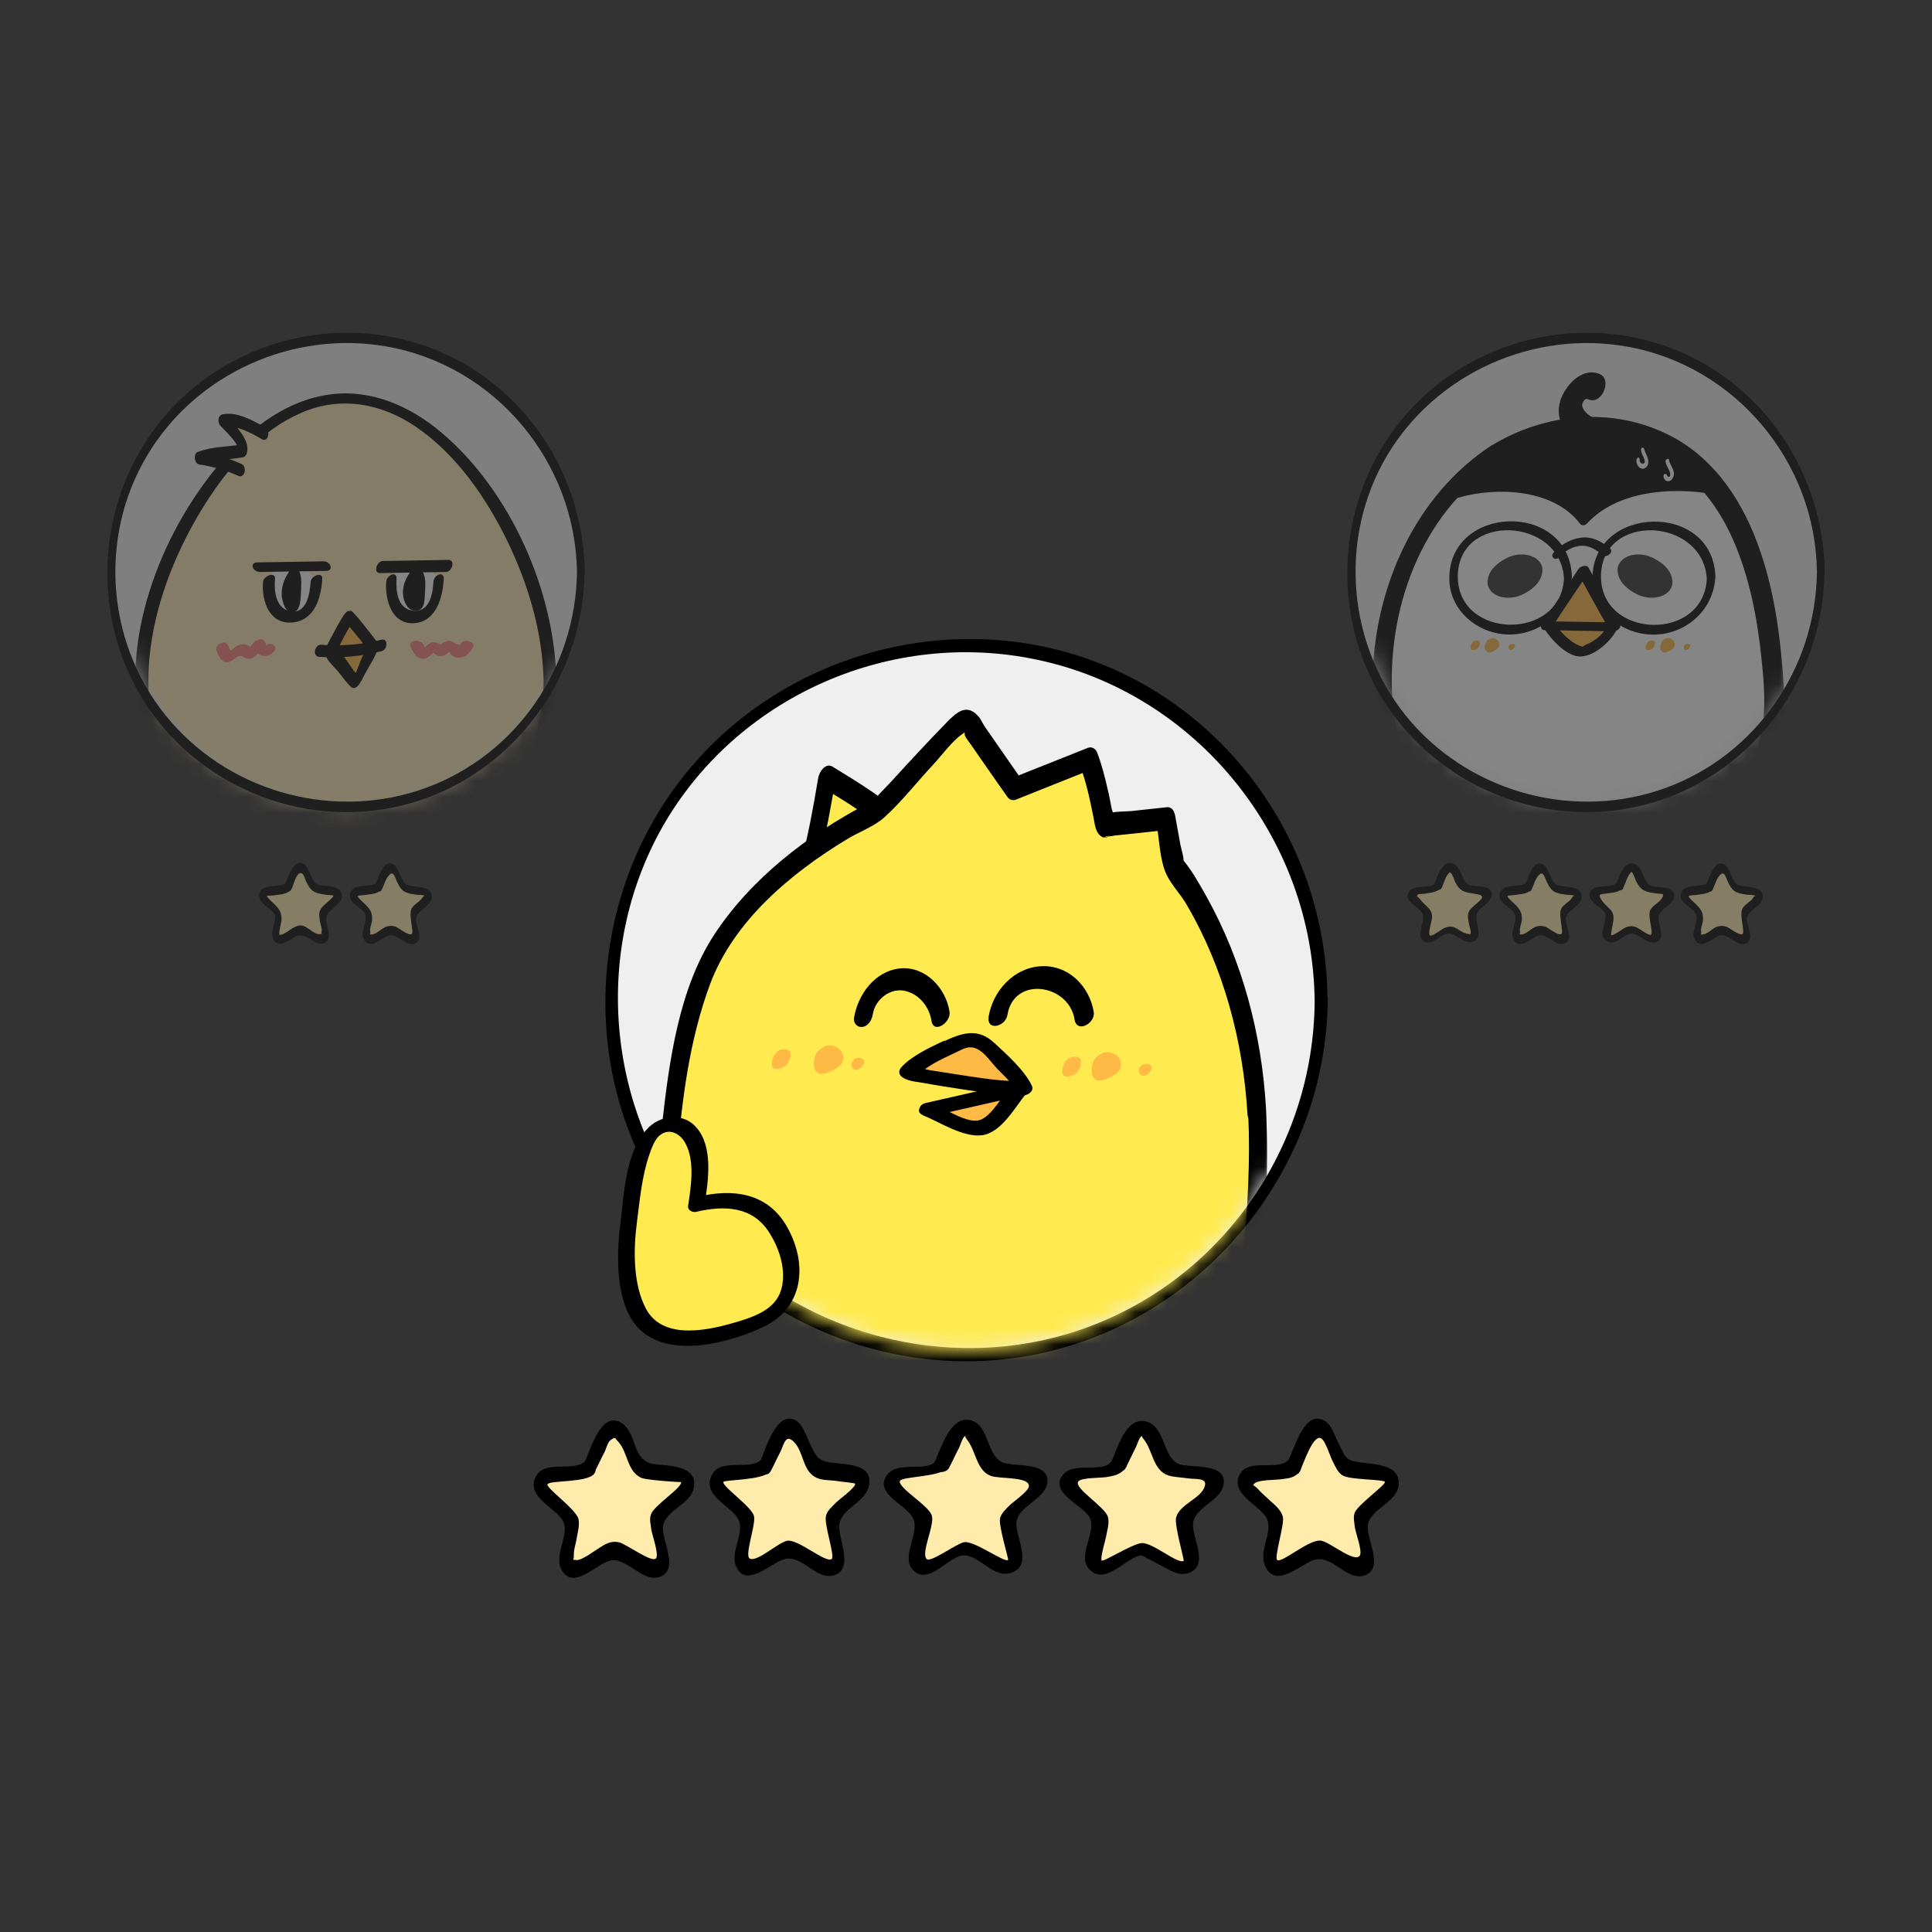 <svg width="120" height="120" viewBox="0 0 120 120" fill="none" xmlns="http://www.w3.org/2000/svg">
<rect x="0" y="0" width="120" height="120" fill="#333333" stroke="none"/>
<path d="M59.991 84.138C72.164 84.138 82.031 74.276 82.031 62.11C82.031 49.945 72.164 40.083 59.991 40.083C47.819 40.083 37.951 49.945 37.951 62.11C37.951 74.276 47.819 84.138 59.991 84.138Z" fill="#EFEFEF"/>
<path d="M81.656 62.198C81.59 71.26 75.898 79.485 67.294 82.528C58.8 85.526 49.114 82.77 43.356 75.891C37.554 68.945 36.738 58.758 41.371 50.974C46.048 43.147 55.424 39.09 64.359 40.964C74.332 43.036 81.568 52.055 81.656 62.198C81.656 62.771 82.451 62.484 82.451 62.044C82.384 52.672 76.494 44.095 67.603 40.942C58.734 37.811 48.563 40.699 42.628 47.998C36.694 55.296 35.899 65.858 40.863 73.906C45.761 81.866 55.336 85.99 64.492 84.093C74.839 81.932 82.384 72.583 82.472 62.044C82.451 61.47 81.656 61.735 81.656 62.198Z" fill="black"/>
<path d="M36.634 91.026L37.657 88.923C37.832 88.543 38.358 88.543 38.534 88.923L39.586 90.997C39.644 91.143 39.79 91.23 39.966 91.26L42.274 91.581C42.684 91.639 42.83 92.136 42.537 92.428L40.872 94.063C40.755 94.18 40.696 94.326 40.725 94.501L41.135 96.809C41.193 97.218 40.784 97.51 40.433 97.335L38.358 96.254C38.212 96.166 38.037 96.166 37.891 96.254L35.845 97.335C35.495 97.539 35.056 97.218 35.115 96.809L35.495 94.501C35.524 94.356 35.465 94.18 35.348 94.063L33.683 92.457C33.39 92.165 33.536 91.668 33.946 91.61L36.254 91.26C36.43 91.289 36.576 91.172 36.634 91.026Z" fill="#FFEBAC"/>
<path d="M36.955 91.377C37.159 90.997 37.335 90.588 37.539 90.209C37.627 90.062 37.744 89.566 37.919 89.449C38.27 89.216 38.153 89.303 38.416 89.566C39 90.209 38.942 91.377 39.819 91.786C40.111 91.932 42.303 92.078 42.303 92.049C42.39 92.399 40.608 93.509 40.432 94.064C40.315 94.385 40.432 94.736 40.462 95.057C40.52 95.349 40.929 96.546 40.754 96.78C40.52 97.131 38.883 95.875 38.416 95.787C37.948 95.7 37.656 95.875 37.276 96.108C36.984 96.284 36.107 96.955 35.786 96.897C35.464 96.838 35.669 97.014 35.64 96.546C35.64 96.284 35.727 95.992 35.786 95.729C35.844 95.32 36.02 94.765 35.932 94.356C35.815 93.772 33.916 92.428 34.003 92.195C34.12 91.932 36.429 92.107 36.896 91.552C37.218 91.172 36.809 90.209 36.429 90.676C35.727 91.523 33.857 90.588 33.273 91.727C32.659 92.925 34.441 93.626 34.938 94.414C35.464 95.261 34.354 96.546 34.88 97.51C35.61 98.825 37.072 97.101 37.919 96.926C38.942 96.722 39.906 98.299 40.958 97.948C42.273 97.51 41.017 95.553 41.192 94.736C41.367 93.801 42.916 93.421 43.092 92.399C43.355 90.997 41.514 91.055 40.637 90.939C39.176 90.734 39.643 88.982 38.533 88.339C37.335 87.668 36.663 90.062 36.341 90.763C36.107 91.114 36.663 91.961 36.955 91.377Z" fill="black"/>
<path d="M47.564 91.024L48.587 88.921C48.762 88.542 49.288 88.542 49.463 88.921L50.516 90.995C50.574 91.141 50.72 91.229 50.895 91.258L53.204 91.579C53.613 91.638 53.759 92.134 53.467 92.426L51.801 94.062C51.684 94.179 51.626 94.325 51.655 94.5L52.064 96.807C52.123 97.216 51.714 97.508 51.363 97.333L49.288 96.252C49.142 96.165 48.967 96.165 48.821 96.252L46.775 97.333C46.424 97.538 45.986 97.216 46.044 96.807L46.424 94.5C46.453 94.354 46.395 94.179 46.278 94.062L44.612 92.456C44.32 92.163 44.466 91.667 44.875 91.609L47.184 91.258C47.359 91.287 47.505 91.17 47.564 91.024Z" fill="#FFEBAC"/>
<path d="M47.886 91.346C48.09 90.966 48.266 90.557 48.47 90.177C48.704 89.681 48.791 89.067 49.288 89.535C49.961 90.177 49.814 91.433 50.779 91.813C51.129 91.959 51.626 91.93 51.977 91.988C52.328 92.046 53.117 92.105 53.117 92.163C53.117 92.426 52.094 93.156 51.919 93.332C51.685 93.594 51.392 93.799 51.305 94.149C51.159 94.646 51.889 96.69 51.655 96.836C51.276 97.099 49.61 95.61 48.908 95.697C48.353 95.785 47.038 97.041 46.571 96.807C46.22 96.632 46.95 94.734 46.834 94.179C46.717 93.594 44.817 92.309 44.934 92.046C44.992 91.9 47.36 91.959 47.827 91.404C48.149 91.024 47.798 90.09 47.36 90.586C46.658 91.433 44.788 90.469 44.203 91.638C43.619 92.835 45.255 93.478 45.782 94.237C46.395 95.142 45.255 96.369 45.752 97.362C46.366 98.618 47.886 97.099 48.645 96.866C49.785 96.486 50.633 98.121 51.743 97.859C53.087 97.537 52.065 95.522 52.123 94.763C52.181 93.711 53.73 93.361 53.964 92.309C54.286 90.907 52.532 90.966 51.655 90.849C50.749 90.732 50.691 90.44 50.282 89.622C50.077 89.184 49.844 88.425 49.376 88.191C48.207 87.665 47.564 90.002 47.243 90.703C47.038 91.199 47.564 91.959 47.886 91.346Z" fill="black"/>
<path d="M58.523 91.023L59.546 88.921C59.721 88.541 60.247 88.541 60.422 88.921L61.474 90.994C61.533 91.14 61.679 91.228 61.854 91.257L64.163 91.578C64.572 91.637 64.718 92.133 64.426 92.425L62.76 94.061C62.643 94.178 62.585 94.324 62.614 94.499L63.023 96.806C63.082 97.215 62.673 97.507 62.322 97.332L60.247 96.251C60.101 96.164 59.926 96.164 59.779 96.251L57.734 97.332C57.383 97.537 56.945 97.215 57.003 96.806L57.383 94.499C57.412 94.353 57.354 94.178 57.237 94.061L55.571 92.455C55.279 92.162 55.425 91.666 55.834 91.608L58.143 91.257C58.289 91.286 58.435 91.169 58.523 91.023Z" fill="#FFEBAC"/>
<path d="M58.961 91.142C59.166 90.762 59.341 90.353 59.545 89.973C59.633 89.827 59.779 89.272 59.925 89.214C60.071 89.126 59.867 89.185 60.042 89.389C60.627 90.09 60.627 91.317 61.533 91.667C62.059 91.872 64.017 91.697 63.9 92.339C63.841 92.66 62.935 93.274 62.702 93.507C62.468 93.741 62.205 93.975 62.117 94.296C62 94.734 62.672 96.866 62.614 96.895C62.38 97.071 60.539 95.698 59.896 95.786C59.399 95.873 57.821 97.071 57.558 96.837C57.178 96.457 58.055 94.763 57.88 94.15C57.733 93.537 55.776 92.427 55.892 91.989C55.98 91.697 58.406 91.755 58.873 91.171C59.312 90.645 58.464 90.324 58.113 90.762C57.529 91.463 55.776 90.704 55.103 91.609C54.227 92.748 56.331 93.478 56.711 94.296C57.149 95.201 55.951 96.662 56.681 97.48C57.646 98.59 58.961 96.574 59.896 96.603C60.89 96.633 61.708 98.064 62.818 97.684C64.221 97.188 63.023 95.464 63.14 94.53C63.257 93.537 64.835 93.157 65.039 92.164C65.302 90.82 63.14 91.083 62.409 90.879C61.211 90.558 61.503 88.396 60.188 88.192C58.961 88.016 58.435 90.061 58.026 90.85C57.763 91.521 58.756 91.609 58.961 91.142Z" fill="black"/>
<path d="M69.454 91.023L70.476 88.921C70.652 88.541 71.178 88.541 71.353 88.921L72.405 90.994C72.464 91.14 72.61 91.228 72.785 91.257L75.094 91.578C75.503 91.637 75.649 92.133 75.357 92.425L73.691 94.061C73.574 94.178 73.516 94.324 73.545 94.499L73.954 96.806C74.012 97.215 73.603 97.507 73.253 97.332L71.178 96.251C71.032 96.164 70.856 96.164 70.71 96.251L68.665 97.332C68.314 97.537 67.876 97.215 67.934 96.806L68.314 94.499C68.343 94.353 68.285 94.178 68.168 94.061L66.502 92.455C66.21 92.162 66.356 91.666 66.765 91.608L69.074 91.257C69.249 91.286 69.395 91.169 69.454 91.023Z" fill="#FFEBAC"/>
<path d="M69.922 91.17C70.127 90.732 70.361 90.294 70.565 89.856C70.624 89.739 70.77 89.272 70.887 89.213C71.033 89.126 70.799 89.097 71.033 89.389C71.617 90.09 71.588 91.287 72.552 91.638C72.903 91.754 73.341 91.754 73.692 91.813C74.218 91.9 75.007 91.754 74.832 92.309C74.598 93.098 73.254 93.419 73.049 94.266C72.932 94.734 73.575 96.895 73.517 96.953C73.137 97.158 71.617 95.814 70.916 95.844C70.361 95.873 68.519 97.041 68.432 96.924C68.315 96.778 68.666 95.668 68.695 95.464C68.753 95.113 68.929 94.588 68.812 94.208C68.607 93.565 66.678 92.426 66.971 92.017C67.175 91.754 68.49 91.813 68.841 91.725C69.338 91.638 69.601 91.55 69.922 91.17C70.302 90.703 69.279 90.499 68.958 90.849C68.403 91.492 66.561 90.732 65.948 91.696C65.246 92.806 67.35 93.507 67.701 94.296C68.11 95.201 66.854 96.661 67.672 97.479C68.695 98.531 69.981 96.661 70.916 96.603C70.857 96.603 71.003 96.632 71.237 96.778C71.617 96.983 71.968 97.158 72.348 97.362C72.786 97.596 73.254 97.888 73.78 97.713C75.182 97.275 74.013 95.493 74.101 94.617C74.218 93.594 75.855 93.215 76.001 92.193C76.205 90.82 73.926 91.2 73.224 90.937C72.202 90.528 72.377 88.542 71.15 88.279C69.893 88.016 69.396 90.031 68.987 90.878C68.695 91.433 69.718 91.638 69.922 91.17Z" fill="black"/>
<path d="M80.38 91.024L81.403 88.921C81.579 88.542 82.105 88.542 82.28 88.921L83.332 90.995C83.39 91.141 83.537 91.229 83.712 91.258L86.02 91.579C86.43 91.638 86.576 92.134 86.284 92.426L84.618 94.062C84.501 94.179 84.442 94.325 84.472 94.5L84.881 96.807C84.939 97.216 84.53 97.508 84.179 97.333L82.105 96.252C81.958 96.165 81.783 96.165 81.637 96.252L79.591 97.333C79.241 97.538 78.802 97.216 78.861 96.807L79.241 94.5C79.27 94.354 79.211 94.179 79.094 94.062L77.429 92.456C77.136 92.163 77.283 91.667 77.692 91.609L80 91.258C80.176 91.287 80.322 91.17 80.38 91.024Z" fill="#FFEBAC"/>
<path d="M80.731 91.404C80.964 90.908 81.549 89.097 82.046 89.331C82.338 89.477 82.63 90.528 82.805 90.82C82.952 91.112 83.098 91.463 83.39 91.638C83.828 91.93 85.962 91.872 86.02 92.047C86.079 92.222 84.354 93.449 84.15 93.945C84.033 94.237 84.121 94.53 84.15 94.851C84.208 95.231 84.617 96.311 84.471 96.603C84.179 97.129 82.659 95.815 82.075 95.698C81.344 95.552 79.649 97.1 79.328 96.895C79.123 96.749 79.796 94.676 79.679 94.208C79.562 93.77 79.182 93.478 78.86 93.186C78.626 92.952 78.364 92.748 78.159 92.514C77.896 92.222 77.75 92.281 77.925 92.135C78.159 91.901 79.299 91.93 79.62 91.872C80.088 91.813 80.409 91.784 80.731 91.404C81.052 91.025 80.468 90.178 80.058 90.645C79.386 91.434 77.545 90.499 76.99 91.609C76.406 92.748 78.159 93.478 78.626 94.208C79.182 95.085 78.1 96.311 78.597 97.304C79.24 98.648 80.701 97.246 81.52 96.925C82.718 96.457 83.594 98.21 84.734 97.859C86.049 97.45 84.793 95.464 84.968 94.676C85.143 93.712 86.751 93.332 86.868 92.251C87.014 90.908 85.29 90.966 84.413 90.82C83.536 90.703 83.565 90.47 83.156 89.681C82.922 89.243 82.718 88.454 82.221 88.221C81.023 87.608 80.438 89.886 80.058 90.616C79.825 91.083 80.468 91.93 80.731 91.404Z" fill="black"/>
<mask id="mask0_5085_69176" style="mask-type:alpha" maskUnits="userSpaceOnUse" x="38" y="40" width="44" height="44">
<path d="M60.036 83.806C71.977 83.806 81.657 74.132 81.657 62.198C81.657 50.264 71.977 40.589 60.036 40.589C48.095 40.589 38.415 50.264 38.415 62.198C38.415 74.132 48.095 83.806 60.036 83.806Z" fill="#EFEFEF"/>
</mask>
<g mask="url(#mask0_5085_69176)">
<path d="M50.285 53.664C50.793 51.812 51.366 48.262 51.366 48.262C51.366 48.262 54.962 50.467 56.087 51.658L50.285 53.664Z" fill="#FFEB50"/>
<path d="M50.814 53.73C51.299 51.9 51.63 50.004 51.939 48.152C51.63 48.394 51.321 48.637 51.035 48.879C52.623 49.849 54.322 50.864 55.646 52.187C55.756 51.79 55.888 51.415 55.998 51.018C54.057 51.68 52.116 52.363 50.196 53.025C49.534 53.245 49.556 54.568 50.395 54.281C52.336 53.62 54.278 52.936 56.197 52.275C56.594 52.143 56.859 51.437 56.55 51.106C55.16 49.717 53.373 48.637 51.718 47.622C51.255 47.336 50.858 47.997 50.814 48.35C50.527 50.114 50.196 51.856 49.755 53.576C49.49 54.502 50.615 54.524 50.814 53.73Z" fill="black"/>
<path d="M78.083 69.055C77.597 59.507 72.987 53.862 72.987 53.862L72.435 50.864L68.773 51.261C68.596 51.613 68.397 49.033 67.647 47.159L63.059 48.967L60.433 45.219C60.433 45.219 60.212 44.646 59.705 44.844C58.712 45.748 54.542 50.334 54.542 50.334C54.542 50.334 48.277 53.223 44.813 58.449C41.702 63.145 41.327 74.325 41.371 75.207L41.393 77.213C41.438 78.713 41.526 80.168 41.658 81.535C41.835 83.299 42.254 84.953 42.739 86.54C43.225 88.15 50.924 93.42 60.477 93.618C65.198 93.706 73.979 90.09 74.95 88.282C76.781 84.953 77.531 81.38 77.84 77.301C77.862 77.279 78.171 70.885 78.083 69.055Z" fill="#FFEB50"/>
<path d="M78.635 68.856C78.37 64.248 77.178 59.706 74.928 55.67C74.487 54.899 74.046 54.083 73.472 53.399C73.384 53.289 73.494 53.84 73.516 53.487C73.516 53.179 73.384 52.782 73.317 52.473C73.207 51.856 73.097 51.261 72.987 50.643C72.942 50.423 72.81 50.114 72.501 50.136C71.751 50.224 71.001 50.29 70.251 50.379C69.743 50.423 68.773 50.356 68.398 50.775C68.574 50.709 68.773 50.643 68.949 50.577C69.324 50.775 69.104 50.511 69.037 50.18C68.971 49.827 68.905 49.452 68.817 49.1C68.64 48.306 68.442 47.534 68.155 46.762C68.067 46.52 67.824 46.343 67.559 46.454C66.037 47.071 64.493 47.666 62.97 48.284C63.147 48.35 63.323 48.394 63.478 48.46C62.728 47.38 61.977 46.299 61.227 45.219C60.919 44.778 60.963 44.645 60.588 44.315C59.948 43.786 59.418 44.271 58.955 44.712C57.697 45.99 56.484 47.313 55.271 48.636C54.94 48.989 54.565 49.342 54.256 49.739C54.101 49.959 54.653 49.541 54.366 49.673C54.167 49.761 53.991 49.871 53.792 49.959C50.152 51.878 46.622 54.59 44.35 58.074C42.166 61.425 41.57 65.879 41.129 69.782C40.842 72.318 40.754 74.832 40.798 77.367C40.864 80.344 41.151 83.277 41.967 86.143C42.342 87.466 43.07 88.216 44.173 89.032C47.836 91.766 52.513 93.398 57.014 94.015C59.396 94.346 61.669 94.346 64.007 93.861C66.258 93.376 68.464 92.648 70.582 91.722C72.104 91.06 74.068 90.267 75.149 88.921C75.899 87.973 76.362 86.584 76.781 85.46C77.333 83.916 77.708 82.307 77.973 80.697C78.635 76.86 78.811 72.715 78.635 68.856C78.59 67.93 77.487 68.525 77.531 69.253C77.664 72.031 77.487 74.92 77.267 77.698C77.046 80.454 76.561 83.233 75.524 85.812C75.193 86.628 74.84 87.687 74.178 88.326C73.671 88.811 73.009 89.164 72.391 89.495C68.971 91.347 64.691 92.912 60.764 92.935C55.955 92.979 50.924 91.501 46.777 89.076C45.651 88.414 44.306 87.643 43.489 86.584C43.092 86.055 42.982 85.35 42.828 84.71C42.408 83.1 42.21 81.491 42.078 79.837C41.879 77.235 41.857 74.743 42.055 72.186C42.32 68.481 42.806 64.623 44.107 61.117C45.585 57.192 49.093 54.259 52.579 52.142C53.329 51.679 54.278 51.349 54.918 50.775C56.021 49.783 56.969 48.548 57.984 47.468C58.536 46.873 59.109 46.057 59.771 45.594C60.058 45.395 59.815 45.483 59.97 45.77C60.058 45.924 60.191 46.079 60.279 46.211C61.051 47.313 61.801 48.416 62.573 49.496C62.684 49.673 62.904 49.739 63.081 49.673C64.603 49.056 66.147 48.46 67.67 47.843C67.471 47.733 67.272 47.644 67.074 47.534C67.471 48.57 67.692 49.651 67.912 50.731C68.001 51.172 68.023 51.745 68.464 51.988C68.64 52.076 68.905 51.922 69.015 51.79C68.618 52.231 68.53 51.9 68.817 51.944C68.927 51.966 69.082 51.922 69.214 51.9C69.633 51.856 70.052 51.812 70.472 51.768C71.089 51.701 71.685 51.635 72.303 51.569C72.148 51.393 71.994 51.238 71.817 51.062C72.016 52.076 72.016 53.443 72.479 54.37C72.788 54.987 73.317 55.538 73.671 56.133C76.009 60.102 77.222 64.689 77.487 69.253C77.597 70.179 78.679 69.584 78.635 68.856Z" fill="black"/>
<path d="M57.653 68.922L60.323 70.025C60.742 70.201 61.316 70.069 61.602 69.716L63.279 67.665L57.653 68.922Z" fill="#FFB945"/>
<path d="M57.344 69.276C58.359 69.695 59.837 70.665 61.006 70.511C62.22 70.335 63.058 68.747 63.764 67.887C64.073 67.512 63.499 67.137 63.146 67.225C61.271 67.644 59.396 68.085 57.52 68.504C56.792 68.659 57.145 69.497 57.785 69.342C59.661 68.923 61.536 68.482 63.411 68.063C63.213 67.843 62.992 67.622 62.793 67.402C62.286 68.019 61.624 69.298 60.874 69.563C60.124 69.827 58.712 68.879 57.984 68.57C57.432 68.35 56.66 68.989 57.344 69.276Z" fill="black"/>
<path d="M58.889 65.042C59.44 64.799 60.08 64.424 60.632 64.534C61.051 64.623 61.337 64.975 61.646 65.306C62.507 66.232 63.61 67.489 63.566 67.511C63.301 67.798 56.44 66.717 56.44 66.563C56.418 66.541 57.94 65.461 58.889 65.042Z" fill="#FFB945"/>
<path d="M59.22 65.439C59.859 65.153 60.257 64.8 60.94 65.307C61.271 65.55 61.558 65.969 61.845 66.277C62.198 66.674 62.794 67.159 63.036 67.666C63.102 67.512 63.169 67.336 63.235 67.181C63.235 67.181 62.352 67.115 62.088 67.093C61.36 67.027 60.632 66.917 59.904 66.807C59.197 66.696 58.492 66.586 57.785 66.476C57.543 66.432 57.3 66.366 57.057 66.344C56.749 66.322 56.616 66.101 56.903 66.41C56.903 66.586 56.903 66.763 56.881 66.939C57.432 66.255 58.469 65.792 59.22 65.439C59.859 65.131 59.043 64.447 58.536 64.69C57.741 65.065 56.572 65.616 55.976 66.299C55.844 66.454 55.8 66.652 55.954 66.829C56.263 67.137 56.859 67.181 57.256 67.248C58.094 67.402 58.955 67.534 59.815 67.666C60.676 67.799 61.536 67.909 62.397 67.975C62.816 68.019 63.5 68.174 63.897 67.931C64.073 67.821 64.184 67.644 64.095 67.446C63.654 66.498 62.507 65.462 61.757 64.778C60.72 63.808 59.727 64.161 58.558 64.712C57.896 64.976 58.734 65.66 59.22 65.439Z" fill="black"/>
<path d="M70.736 66.564C70.758 66.718 70.934 66.873 71.133 66.806C71.353 66.718 71.552 66.454 71.53 66.277C71.53 66.123 71.221 66.035 71.022 66.101C70.802 66.189 70.714 66.388 70.736 66.564Z" fill="#FFB945"/>
<path d="M66.037 66.763C66.147 66.961 66.676 66.851 66.875 66.63C67.096 66.388 67.228 65.991 67.096 65.77C66.985 65.572 66.478 65.594 66.279 65.814C66.037 66.057 65.882 66.52 66.037 66.763Z" fill="#FFB945"/>
<path d="M67.978 67.005C67.714 66.762 67.802 66.211 67.912 65.924C67.957 65.836 68.023 65.726 68.111 65.66C68.354 65.417 68.729 65.263 69.06 65.395C69.126 65.417 69.214 65.461 69.28 65.505C69.611 65.704 69.699 66.079 69.589 66.365C69.545 66.476 69.479 66.564 69.391 66.63C69.104 66.873 68.618 67.115 68.243 67.115C68.133 67.115 68.045 67.071 67.978 67.005Z" fill="#FFB945"/>
<path d="M52.888 66.189C52.91 66.343 53.086 66.498 53.285 66.431C53.505 66.343 53.704 66.079 53.682 65.902C53.66 65.748 53.373 65.66 53.175 65.726C52.954 65.814 52.888 66.013 52.888 66.189Z" fill="#FFB945"/>
<path d="M47.99 66.299C48.1 66.498 48.63 66.387 48.828 66.167C49.049 65.924 49.181 65.527 49.049 65.307C48.938 65.109 48.431 65.13 48.233 65.351C47.99 65.616 47.858 66.079 47.99 66.299Z" fill="#FFB945"/>
<path d="M50.726 66.585C50.461 66.343 50.549 65.792 50.659 65.505C50.704 65.417 50.77 65.307 50.858 65.24C51.101 64.998 51.476 64.844 51.807 64.976C51.873 64.998 51.961 65.042 52.027 65.086C52.358 65.284 52.447 65.659 52.336 65.946C52.292 66.056 52.226 66.144 52.138 66.211C51.851 66.453 51.365 66.696 50.99 66.696C50.88 66.696 50.792 66.652 50.726 66.585Z" fill="#FFB945"/>
<path d="M54.211 62.992C54.366 62.043 55.336 61.316 56.263 61.558C57.123 61.779 57.719 62.55 57.852 63.388C57.984 64.27 59.087 63.499 58.977 62.837C58.756 61.382 57.498 60.015 55.932 60.147C54.344 60.301 53.285 61.757 53.042 63.234C52.998 63.565 53.263 63.829 53.571 63.785C53.968 63.719 54.167 63.3 54.211 62.992Z" fill="black"/>
<path d="M62.574 63.035C62.971 60.588 66.391 61.117 66.744 63.322C66.876 64.204 68.046 63.565 67.935 62.859C67.67 61.249 66.347 59.904 64.626 60.015C62.949 60.125 61.669 61.558 61.405 63.146C61.272 64.072 62.464 63.763 62.574 63.035Z" fill="black"/>
</g>
<path d="M39.032 75.979C39.296 73.995 39.098 75.34 39.539 72.848C39.649 72.275 40.135 69.827 41.613 69.827C43.422 69.827 43.687 72.231 43.245 74.81C44.216 74.546 46.356 74.436 47.151 75.031C47.945 75.626 48.496 76.508 48.849 77.434C49.291 78.603 49.357 80.014 48.607 81.006C48.077 81.712 47.217 82.065 46.378 82.351C45.562 82.616 44.746 82.814 43.885 82.947C43.113 83.079 42.297 83.145 41.547 82.947C40.157 82.572 39.605 81.866 39.274 80.455C38.965 79.066 38.767 78.008 39.032 75.979Z" fill="#FFEB50"/>
<path d="M39.563 75.89C39.739 74.523 39.872 73.068 40.313 71.767C40.467 71.348 40.666 70.687 41.085 70.444C41.659 70.069 42.276 70.466 42.563 70.995C43.181 72.12 42.916 73.707 42.74 74.898C42.696 75.163 43.004 75.317 43.225 75.273C44.99 74.854 46.755 74.92 47.792 76.574C48.388 77.522 48.785 78.713 48.586 79.837C48.343 81.204 47.108 81.689 45.917 82.064C44.152 82.594 41.239 83.321 40.136 81.315C39.298 79.749 39.342 77.588 39.563 75.89C39.629 75.251 38.592 75.56 38.526 76.067C38.283 78.029 38.195 81.182 39.805 82.638C41.725 84.38 45.365 83.387 47.417 82.417C49.932 81.227 50.175 78.492 48.895 76.221C47.704 74.082 45.52 73.796 43.291 74.347C43.446 74.479 43.622 74.59 43.777 74.722C43.997 73.311 44.306 71.216 43.247 70.025C42.497 69.143 41.151 69.231 40.335 69.981C38.835 71.392 38.769 74.148 38.526 76.089C38.438 76.706 39.496 76.42 39.563 75.89Z" fill="black"/>
<g opacity="0.4">
<path d="M21.474 50.125C29.528 50.125 36.057 43.6 36.057 35.55C36.057 27.501 29.528 20.976 21.474 20.976C13.42 20.976 6.891 27.501 6.891 35.55C6.891 43.6 13.42 50.125 21.474 50.125Z" fill="#EFEFEF"/>
<path d="M17.899 55.086L18.428 54.006C18.517 53.807 18.781 53.807 18.892 54.006L19.421 55.086C19.465 55.152 19.531 55.218 19.62 55.218L20.811 55.395C21.01 55.417 21.098 55.682 20.943 55.836L20.083 56.674C20.017 56.74 19.995 56.806 20.017 56.894L20.215 58.085C20.259 58.283 20.039 58.46 19.84 58.35L18.781 57.798C18.715 57.754 18.627 57.754 18.539 57.798L17.48 58.372C17.303 58.46 17.082 58.306 17.105 58.107L17.303 56.916C17.325 56.828 17.281 56.74 17.237 56.696L16.377 55.858C16.222 55.704 16.31 55.461 16.509 55.417L17.7 55.241C17.788 55.218 17.855 55.174 17.899 55.086Z" fill="#FFEBAC"/>
<path d="M18.098 55.241C18.209 55.02 18.363 54.403 18.562 54.271C18.848 54.094 18.892 54.513 19.047 54.822C19.334 55.395 19.576 55.484 20.216 55.572C20.724 55.638 20.878 55.528 20.481 55.903C20.305 56.079 20.018 56.277 19.907 56.498C19.775 56.74 19.841 56.917 19.863 57.181C19.885 57.38 20.018 57.666 19.974 57.843C19.93 58.108 20.106 57.997 19.819 58.019C19.532 58.041 19.135 57.6 18.848 57.512C18.628 57.446 18.495 57.49 18.319 57.578C18.098 57.644 17.635 58.085 17.392 58.063C17.26 58.041 17.459 57.402 17.481 57.159C17.525 56.52 17.194 56.322 16.775 55.903C16.422 55.55 16.576 55.66 16.995 55.616C17.37 55.55 17.701 55.572 18.01 55.329C18.231 55.175 18.01 54.668 17.767 54.844C17.326 55.175 16.267 54.844 16.113 55.506C15.98 56.101 16.819 56.366 17.061 56.807C17.216 57.115 16.708 57.909 16.995 58.372C17.348 58.989 18.032 58.284 18.451 58.13C19.069 57.909 19.51 58.769 20.106 58.593C20.746 58.416 20.238 57.446 20.26 57.071C20.282 56.74 20.415 56.696 20.68 56.432C20.878 56.233 21.187 56.035 21.231 55.726C21.319 55.043 20.459 55.065 20.018 54.998C19.51 54.932 19.51 54.8 19.29 54.337C19.179 54.117 19.047 53.72 18.782 53.609C18.187 53.411 17.878 54.557 17.701 54.91C17.591 55.175 17.944 55.55 18.098 55.241Z" fill="black"/>
<path d="M23.526 55.086L24.055 54.006C24.143 53.807 24.408 53.807 24.518 54.006L25.048 55.086C25.092 55.152 25.158 55.218 25.247 55.218L26.438 55.395C26.637 55.417 26.725 55.682 26.57 55.836L25.71 56.674C25.644 56.74 25.622 56.806 25.644 56.894L25.842 58.085C25.886 58.283 25.666 58.46 25.467 58.35L24.408 57.798C24.342 57.754 24.254 57.754 24.166 57.798L23.107 58.372C22.93 58.46 22.709 58.306 22.732 58.107L22.93 56.916C22.952 56.828 22.908 56.74 22.864 56.696L22.003 55.858C21.849 55.704 21.937 55.461 22.136 55.417L23.327 55.241C23.415 55.218 23.482 55.174 23.526 55.086Z" fill="#FFEBAC"/>
<path d="M23.703 55.285C23.835 55.02 23.945 54.601 24.144 54.381C24.453 54.028 24.519 54.491 24.695 54.844C24.982 55.439 25.247 55.483 25.865 55.572C25.931 55.572 26.35 55.593 26.372 55.638C26.394 55.682 26.35 55.572 26.24 55.748C26.085 56.013 25.732 56.145 25.578 56.409C25.335 56.784 25.754 57.931 25.556 58.019C25.357 58.129 24.762 57.622 24.563 57.556C24.342 57.49 24.21 57.49 23.989 57.556C23.725 57.644 23.349 58.063 23.063 58.041C22.864 58.041 23.041 58.063 22.997 57.865C22.952 57.666 23.085 57.38 23.107 57.203C23.173 56.564 22.864 56.343 22.423 55.924C22.07 55.572 22.224 55.638 22.643 55.593C23.019 55.527 23.349 55.549 23.658 55.307C23.879 55.153 23.636 54.667 23.394 54.844C22.974 55.153 21.849 54.844 21.739 55.527C21.629 56.167 22.511 56.321 22.688 56.806C22.864 57.269 22.313 57.909 22.622 58.394C23.019 59.033 23.725 58.217 24.144 58.107C24.695 57.953 25.225 58.813 25.754 58.614C26.394 58.35 25.776 57.446 25.843 57.027C25.931 56.52 26.769 56.299 26.813 55.748C26.88 55.108 26.085 55.108 25.666 55.042C25.137 54.976 25.137 54.91 24.894 54.425C24.784 54.204 24.651 53.785 24.409 53.675C23.791 53.389 23.504 54.557 23.328 54.91C23.239 55.13 23.57 55.549 23.703 55.285Z" fill="black"/>
<mask id="mask1_5085_69176" style="mask-type:alpha" maskUnits="userSpaceOnUse" x="7" y="21" width="29" height="30">
<path d="M21.563 50.213C29.422 50.213 35.793 43.845 35.793 35.991C35.793 28.136 29.422 21.769 21.563 21.769C13.704 21.769 7.333 28.136 7.333 35.991C7.333 43.845 13.704 50.213 21.563 50.213Z" fill="#EFEFEF"/>
</mask>
<g mask="url(#mask1_5085_69176)">
<path d="M34.16 42.385C34.16 49.375 28.49 55.042 21.496 55.042C14.503 55.042 8.811 49.397 8.811 42.385C8.811 35.373 14.48 24.723 21.474 24.723C28.468 24.723 34.16 35.395 34.16 42.385Z" fill="#FDE9B1"/>
<path d="M33.763 42.34C33.697 48.206 29.572 53.431 23.725 54.556C17.768 55.702 11.745 52.086 9.848 46.353C8.127 41.172 10.157 35.196 13.047 30.83C14.459 28.713 16.312 26.685 18.695 25.648C21.1 24.59 23.659 25.031 25.799 26.486C28.336 28.206 30.189 30.896 31.513 33.608C32.815 36.299 33.719 39.319 33.763 42.34C33.763 42.737 34.558 42.847 34.558 42.45C34.514 36.828 31.734 30.5 27.409 26.861C25.49 25.23 23.041 24.149 20.482 24.502C17.857 24.855 15.628 26.53 13.93 28.471C10.201 32.682 7.509 39.297 8.679 44.964C9.892 50.94 15.319 55.283 21.387 55.35C28.535 55.438 34.469 49.55 34.535 42.45C34.558 42.054 33.763 41.943 33.763 42.34Z" fill="black"/>
<path d="M21.652 38.327C21.276 38.812 20.482 40.4 20.504 40.488C20.526 40.554 21.983 42.34 22.027 42.34C22.071 42.34 23.152 40.267 23.13 40.179C23.13 40.113 22.093 38.768 21.652 38.327Z" fill="#FFB945"/>
<path d="M21.431 38.107C21.078 38.592 20.813 39.143 20.526 39.672C20.372 39.981 20.085 40.4 20.24 40.753C20.372 41.084 20.769 41.437 20.99 41.701C21.255 42.01 21.497 42.385 21.806 42.671C21.916 42.782 22.093 42.737 22.203 42.627C22.446 42.385 22.578 41.988 22.755 41.701C22.975 41.282 23.306 40.819 23.439 40.356C23.549 39.981 23.372 39.805 23.13 39.496C22.733 38.989 22.358 38.482 21.916 38.019C21.63 37.71 21.21 38.394 21.475 38.68C21.784 39.011 22.093 39.386 22.38 39.739C22.512 39.893 22.644 40.18 22.821 40.312C22.865 40.334 22.865 40.422 22.909 40.444C22.755 40.378 23.064 40.069 22.843 40.268C22.402 40.665 22.247 41.745 21.916 42.076C22.049 42.054 22.181 42.054 22.314 42.032C21.806 41.591 21.497 40.775 20.968 40.4C20.703 40.224 21.012 40.422 20.901 40.488C20.99 40.444 21.1 40.047 21.166 39.937C21.409 39.474 21.652 38.989 21.96 38.57C22.159 38.173 21.74 37.688 21.431 38.107Z" fill="black"/>
<path d="M14.9 29.199C14.106 28.824 13.267 28.559 12.385 28.449C13.157 28.14 13.995 28.008 14.834 28.052C14.9 28.052 14.966 28.052 15.032 28.008C15.143 27.92 15.076 27.744 15.01 27.633C14.701 27.082 14.304 26.575 13.863 26.134C14.459 25.957 15.848 26.619 16.378 26.928" fill="#FDE9B1"/>
<path d="M15.01 28.825C14.172 28.45 13.334 28.185 12.429 28.053C12.451 28.317 12.495 28.56 12.517 28.825C13.378 28.516 14.194 28.56 15.076 28.406C15.209 28.384 15.275 28.295 15.319 28.185C15.606 27.347 14.569 26.377 14.04 25.826C13.995 26.068 13.951 26.289 13.907 26.531C14.679 26.377 15.628 26.906 16.268 27.281C16.665 27.502 16.819 26.752 16.488 26.553C15.738 26.134 14.701 25.539 13.819 25.738C13.51 25.804 13.51 26.245 13.687 26.443C13.885 26.664 14.834 27.546 14.746 27.832C14.834 27.766 14.9 27.678 14.988 27.612C14.062 27.766 13.201 27.722 12.275 28.075C11.988 28.185 12.076 28.802 12.363 28.847C13.223 28.979 14.018 29.199 14.79 29.552C15.209 29.751 15.363 28.979 15.01 28.825Z" fill="black"/>
<path d="M19.82 40.797C21.143 40.885 22.423 40.775 23.703 40.444C24.078 40.356 24.144 39.606 23.659 39.739C22.445 40.047 21.188 40.136 19.93 40.047C19.577 40.025 19.356 40.753 19.82 40.797Z" fill="black"/>
<path d="M16.907 35.593C16.797 36.078 16.819 36.585 16.885 37.093C16.929 37.445 17.04 37.754 17.371 37.953C18.01 38.305 18.959 38.239 19.224 37.489C19.466 36.85 19.864 35.615 18.893 35.395C18.518 35.307 18.01 35.329 17.635 35.439C17.216 35.571 17.172 35.88 17.238 36.277C17.304 36.652 18.121 36.718 18.032 36.299C17.988 36.078 17.988 36.012 18.253 35.99C18.341 35.99 18.65 35.946 18.694 36.012C18.783 36.1 18.628 36.541 18.606 36.652C18.562 36.872 18.496 37.137 18.407 37.335C18.319 37.534 18.143 37.556 17.944 37.511C17.746 37.467 17.68 37.379 17.657 37.159C17.591 36.696 17.569 36.233 17.68 35.77C17.768 35.373 16.995 35.196 16.907 35.593Z" fill="white"/>
<path d="M16.157 35.527C17.525 35.505 18.871 35.483 20.239 35.461C20.768 35.461 20.526 34.843 20.084 34.865C18.717 34.887 17.371 34.909 16.003 34.931C15.451 34.931 15.694 35.527 16.157 35.527Z" fill="black"/>
<path d="M16.334 36.146C16.246 37.336 16.731 38.814 18.187 38.659C19.555 38.527 19.952 37.094 20.019 35.947C20.041 35.484 19.313 35.771 19.291 36.146C19.246 36.873 19.048 38.196 17.989 37.954C17.106 37.755 17.018 36.675 17.084 35.947C17.106 35.484 16.356 35.771 16.334 36.146Z" fill="black"/>
<path d="M17.945 35.527C17.636 35.968 17.46 36.497 17.504 37.048C17.548 37.401 17.724 38.085 18.188 38.041C18.695 37.974 18.673 37.092 18.695 36.74C18.717 36.255 18.783 35.637 18.43 35.24C18.122 34.887 17.768 35.593 18.033 35.88C18.166 36.034 18.099 36.431 18.099 36.629C18.099 36.828 18.122 37.181 18.033 37.379C18.099 37.335 18.166 37.269 18.232 37.225C18.122 37.269 18.099 36.718 18.122 36.651C18.144 36.409 18.276 36.21 18.408 36.012C18.629 35.659 18.254 35.086 17.945 35.527Z" fill="black"/>
<path d="M24.52 35.638C24.409 36.123 24.431 36.63 24.497 37.137C24.542 37.512 24.674 37.799 25.027 37.975C25.336 38.13 25.777 38.174 26.13 38.108C26.549 38.019 26.748 37.755 26.88 37.38C27.101 36.718 27.498 35.55 26.483 35.395C26.108 35.329 25.601 35.329 25.226 35.462C24.828 35.616 24.806 35.947 24.873 36.322C24.939 36.696 25.733 36.652 25.667 36.211C25.623 35.969 25.689 35.969 25.932 35.947C26.042 35.947 26.196 35.925 26.307 35.947C26.417 35.969 26.307 35.881 26.329 35.991C26.351 36.388 26.24 36.961 26.064 37.314C25.976 37.49 25.799 37.534 25.601 37.49C25.402 37.446 25.336 37.336 25.314 37.137C25.226 36.652 25.226 36.167 25.336 35.682C25.402 35.329 24.608 35.241 24.52 35.638Z" fill="white"/>
<path d="M23.614 35.594C24.982 35.572 26.328 35.55 27.696 35.528C28.071 35.528 28.314 34.778 27.85 34.778C26.482 34.8 25.137 34.822 23.769 34.844C23.394 34.866 23.151 35.616 23.614 35.594Z" fill="black"/>
<path d="M23.989 36.123C23.901 37.269 24.342 38.835 25.776 38.703C27.122 38.57 27.497 37.071 27.563 35.968C27.585 35.439 26.946 35.704 26.924 36.123C26.879 36.894 26.681 38.041 25.666 37.931C24.695 37.821 24.585 36.74 24.629 35.968C24.673 35.439 24.033 35.704 23.989 36.123Z" fill="black"/>
<path d="M25.423 35.616C25.137 36.035 24.96 36.542 25.048 37.049C25.114 37.468 25.357 37.953 25.843 37.931C26.394 37.909 26.372 37.27 26.394 36.851C26.416 36.366 26.504 35.77 26.151 35.396C25.887 35.109 25.181 35.33 25.512 35.704C25.666 35.903 25.6 36.322 25.6 36.564C25.6 36.63 25.6 37.358 25.534 37.38C25.622 37.38 25.732 37.358 25.82 37.358C25.798 37.358 25.754 37.336 25.732 37.336C25.82 37.38 25.909 37.424 25.997 37.468C25.556 37.071 25.864 36.322 26.129 35.925C26.394 35.572 25.644 35.307 25.423 35.616Z" fill="black"/>
<path d="M13.445 40.423C13.555 40.687 13.71 41.084 14.018 41.128C14.393 41.194 14.592 40.775 14.901 40.753C15.144 40.731 15.254 40.974 15.563 40.908C15.916 40.819 16.158 40.423 16.401 40.18C16.18 40.202 15.96 40.224 15.739 40.224C16.004 40.731 16.489 40.93 16.953 40.533C17.35 40.18 16.842 39.805 16.489 40.114C16.534 40.026 16.534 39.938 16.445 39.849C16.313 39.585 15.938 39.739 15.783 39.893C15.761 39.916 15.475 40.29 15.43 40.29C15.541 40.312 15.651 40.334 15.783 40.356C15.497 40.158 15.386 39.96 14.967 40.026C14.614 40.07 14.46 40.401 14.129 40.511C14.239 40.533 14.349 40.555 14.482 40.577C14.305 40.445 14.239 40.246 14.151 40.07C13.996 39.695 13.29 40.048 13.445 40.423Z" fill="#FF8080"/>
<path d="M25.513 40.202C25.667 40.488 25.822 40.841 26.175 40.907C26.616 40.973 26.814 40.576 27.145 40.378C27.013 40.4 26.881 40.4 26.748 40.422C26.947 40.466 27.013 40.731 27.3 40.753C27.719 40.775 27.785 40.488 28.138 40.334C28.006 40.356 27.873 40.356 27.741 40.378C27.851 40.4 27.962 40.598 28.05 40.687C28.204 40.797 28.359 40.863 28.535 40.841C28.933 40.841 29.175 40.554 29.374 40.224C29.572 39.849 28.8 39.65 28.624 39.981C28.491 40.202 28.16 39.805 27.918 39.805C27.807 39.805 27.741 39.827 27.631 39.871C27.543 39.893 27.476 39.937 27.41 40.003C27.256 40.113 27.234 40.157 27.388 40.179C27.498 40.224 27.52 40.224 27.432 40.135C27.388 40.069 27.322 40.025 27.278 39.981C27.19 39.937 27.057 39.893 26.969 39.893C26.859 39.893 26.77 39.915 26.682 39.959C26.528 40.025 26.329 40.356 26.197 40.356C26.329 40.4 26.462 40.444 26.572 40.466C26.439 40.334 26.373 40.157 26.285 40.003C26.064 39.65 25.292 39.782 25.513 40.202Z" fill="#FF8080"/>
</g>
<path d="M35.836 35.528C35.77 41.481 32.063 46.884 26.46 48.934C20.9 50.963 14.524 49.309 10.641 44.855C6.626 40.269 6.03 33.455 9.163 28.252C12.207 23.18 18.23 20.49 24.033 21.526C30.784 22.717 35.748 28.715 35.836 35.528C35.836 35.925 36.321 35.969 36.321 35.572C36.255 29.42 32.527 23.775 26.702 21.593C20.812 19.387 14.017 21.218 10.045 26.069C6.14 30.809 5.567 37.667 8.611 43.003C11.722 48.427 18.076 51.36 24.231 50.191C31.203 48.868 36.233 42.606 36.299 35.572C36.321 35.175 35.836 35.131 35.836 35.528Z" fill="black"/>
</g>
<g opacity="0.4">
<path d="M98.512 50.125C106.566 50.125 113.095 43.6 113.095 35.55C113.095 27.501 106.566 20.976 98.512 20.976C90.458 20.976 83.929 27.501 83.929 35.55C83.929 43.6 90.458 50.125 98.512 50.125Z" fill="#EFEFEF"/>
<path d="M89.312 55.086L89.841 54.006C89.93 53.807 90.194 53.807 90.305 54.006L90.834 55.086C90.878 55.152 90.945 55.218 91.033 55.218L92.224 55.395C92.423 55.417 92.511 55.682 92.356 55.836L91.496 56.674C91.43 56.74 91.408 56.806 91.43 56.894L91.628 58.085C91.672 58.283 91.452 58.46 91.253 58.35L90.194 57.798C90.128 57.754 90.04 57.754 89.952 57.798L88.893 58.372C88.716 58.46 88.496 58.306 88.518 58.107L88.716 56.916C88.738 56.828 88.694 56.74 88.65 56.696L87.79 55.858C87.635 55.704 87.723 55.461 87.922 55.417L89.113 55.241C89.202 55.218 89.29 55.174 89.312 55.086Z" fill="#FFEBAC"/>
<path d="M89.555 55.131C89.665 54.888 89.797 54.403 89.996 54.227C90.172 54.072 89.93 54.094 90.106 54.227C90.238 54.315 90.327 54.668 90.393 54.8C90.702 55.417 91.011 55.417 91.672 55.528C92.643 55.66 91.496 56.145 91.253 56.586C91.121 56.851 91.187 57.071 91.231 57.336C91.253 57.49 91.386 57.843 91.341 57.975C91.275 58.152 91.496 58.041 91.253 58.019C90.591 57.953 90.459 57.358 89.753 57.622C89.555 57.688 88.981 58.174 88.826 58.108C88.672 58.041 88.915 57.203 88.937 57.115C89.025 56.432 88.562 56.343 88.187 55.836C88.076 55.682 87.944 55.704 88.054 55.572C88.121 55.506 88.429 55.528 88.518 55.506C88.893 55.439 89.135 55.439 89.444 55.219C89.731 54.998 89.4 54.734 89.135 54.91C88.716 55.219 87.812 54.91 87.503 55.417C87.15 56.013 88.165 56.321 88.341 56.74C88.562 57.203 87.966 57.975 88.341 58.394C88.804 58.901 89.466 58.041 89.907 57.975C90.415 57.909 90.878 58.637 91.43 58.504C92.136 58.328 91.717 57.468 91.695 57.027C91.65 56.343 92.533 56.255 92.643 55.616C92.754 54.932 91.672 55.109 91.297 54.976C90.702 54.778 90.812 53.742 90.172 53.609C89.532 53.477 89.246 54.557 89.047 54.976C88.937 55.351 89.444 55.373 89.555 55.131Z" fill="black"/>
<path d="M94.937 55.086L95.466 54.006C95.555 53.807 95.819 53.807 95.93 54.006L96.459 55.086C96.503 55.152 96.57 55.218 96.658 55.218L97.849 55.395C98.048 55.417 98.136 55.682 97.981 55.836L97.121 56.674C97.055 56.74 97.033 56.806 97.055 56.894L97.253 58.085C97.297 58.283 97.077 58.46 96.878 58.35L95.819 57.798C95.753 57.754 95.665 57.754 95.577 57.798L94.518 58.372C94.341 58.46 94.121 58.306 94.143 58.107L94.341 56.916C94.363 56.828 94.319 56.74 94.275 56.696L93.415 55.858C93.26 55.704 93.348 55.461 93.547 55.417L94.738 55.241C94.827 55.218 94.915 55.174 94.937 55.086Z" fill="#FFEBAC"/>
<path d="M95.114 55.285C95.246 55.02 95.356 54.601 95.555 54.381C95.864 54.028 95.93 54.491 96.106 54.844C96.393 55.439 96.658 55.483 97.276 55.572C97.342 55.572 97.761 55.593 97.783 55.638C97.805 55.682 97.761 55.572 97.651 55.748C97.496 56.013 97.143 56.145 96.989 56.409C96.746 56.784 97.165 57.931 96.967 58.019C96.768 58.129 96.173 57.622 95.974 57.556C95.754 57.49 95.621 57.49 95.4 57.556C95.136 57.644 94.761 58.063 94.474 58.041C94.275 58.041 94.452 58.063 94.408 57.865C94.364 57.666 94.496 57.38 94.518 57.203C94.584 56.564 94.275 56.343 93.834 55.924C93.481 55.572 93.635 55.638 94.055 55.593C94.43 55.527 94.761 55.549 95.07 55.307C95.29 55.153 95.047 54.667 94.805 54.844C94.386 55.153 93.26 54.844 93.15 55.527C93.04 56.167 93.922 56.321 94.099 56.806C94.275 57.269 93.724 57.909 94.033 58.394C94.43 59.033 95.136 58.217 95.555 58.107C96.106 57.953 96.636 58.813 97.165 58.614C97.805 58.35 97.188 57.446 97.254 57.027C97.342 56.52 98.18 56.299 98.224 55.748C98.291 55.108 97.496 55.108 97.077 55.042C96.548 54.976 96.548 54.91 96.305 54.425C96.195 54.204 96.062 53.785 95.82 53.675C95.202 53.389 94.915 54.557 94.739 54.91C94.65 55.13 94.981 55.549 95.114 55.285Z" fill="black"/>
<path d="M100.563 55.086L101.092 54.006C101.181 53.807 101.445 53.807 101.556 54.006L102.085 55.086C102.129 55.152 102.195 55.218 102.284 55.218L103.475 55.395C103.674 55.417 103.762 55.682 103.607 55.836L102.747 56.674C102.681 56.74 102.659 56.806 102.681 56.894L102.879 58.085C102.924 58.283 102.703 58.46 102.504 58.35L101.445 57.798C101.379 57.754 101.291 57.754 101.203 57.798L100.144 58.372C99.967 58.46 99.747 58.306 99.769 58.107L99.967 56.916C99.989 56.828 99.945 56.74 99.901 56.696L99.041 55.858C98.886 55.704 98.974 55.461 99.173 55.417L100.364 55.241C100.453 55.218 100.519 55.174 100.563 55.086Z" fill="#FFEBAC"/>
<path d="M100.806 55.196C100.938 54.931 101.07 54.424 101.269 54.226C101.401 54.115 101.159 54.093 101.335 54.16C101.423 54.182 101.578 54.645 101.622 54.733C101.909 55.306 102.174 55.394 102.813 55.483C103.255 55.549 103.431 55.461 103.21 55.813C103.034 56.078 102.659 56.232 102.505 56.519C102.306 56.894 102.747 58.018 102.527 58.062C102.35 58.106 101.799 57.644 101.6 57.577C101.401 57.511 101.225 57.511 101.026 57.577C100.872 57.621 100.188 58.151 100.078 58.084C100.034 58.062 100.188 57.357 100.21 57.18C100.298 56.475 99.813 56.431 99.46 55.88C99.195 55.483 99.482 55.549 99.879 55.483C100.254 55.438 100.475 55.416 100.784 55.196C101.026 55.02 100.585 54.733 100.364 54.887C99.967 55.174 99.019 54.887 98.776 55.394C98.467 55.99 99.57 56.321 99.703 56.761C99.857 57.247 99.217 58.018 99.747 58.415C100.298 58.834 100.784 58.062 101.291 57.996C101.799 57.93 102.262 58.68 102.835 58.526C103.541 58.349 102.968 57.423 103.012 56.982C103.056 56.431 103.983 56.21 103.983 55.659C104.005 54.975 102.924 55.174 102.549 55.02C102.019 54.799 102.107 53.851 101.49 53.652C100.828 53.454 100.563 54.512 100.364 54.953C100.188 55.24 100.695 55.438 100.806 55.196Z" fill="black"/>
<path d="M106.19 55.086L106.719 54.006C106.808 53.807 107.072 53.807 107.183 54.006L107.712 55.086C107.756 55.152 107.822 55.218 107.911 55.218L109.102 55.395C109.301 55.417 109.389 55.682 109.234 55.836L108.374 56.674C108.308 56.74 108.286 56.806 108.308 56.894L108.506 58.085C108.55 58.283 108.33 58.46 108.131 58.35L107.072 57.798C107.006 57.754 106.918 57.754 106.83 57.798L105.771 58.372C105.594 58.46 105.374 58.306 105.396 58.107L105.594 56.916C105.616 56.828 105.572 56.74 105.528 56.696L104.668 55.858C104.513 55.704 104.601 55.461 104.8 55.417L105.991 55.241C106.079 55.218 106.146 55.174 106.19 55.086Z" fill="#FFEBAC"/>
<path d="M106.365 55.285C106.497 55.02 106.607 54.601 106.806 54.381C107.115 54.028 107.181 54.491 107.357 54.844C107.644 55.439 107.909 55.483 108.527 55.572C108.593 55.572 109.012 55.593 109.034 55.638C109.056 55.682 109.012 55.572 108.902 55.748C108.747 56.013 108.394 56.145 108.24 56.409C107.997 56.784 108.416 57.931 108.218 58.019C108.019 58.129 107.424 57.622 107.225 57.556C107.004 57.49 106.872 57.49 106.651 57.556C106.387 57.644 106.012 58.063 105.725 58.041C105.526 58.041 105.703 58.063 105.659 57.865C105.615 57.666 105.747 57.38 105.769 57.203C105.835 56.564 105.526 56.343 105.085 55.924C104.732 55.572 104.886 55.638 105.306 55.593C105.681 55.527 106.012 55.549 106.321 55.307C106.541 55.153 106.298 54.667 106.056 54.844C105.637 55.153 104.511 54.844 104.401 55.527C104.291 56.167 105.173 56.321 105.35 56.806C105.526 57.269 104.975 57.909 105.284 58.394C105.681 59.033 106.387 58.217 106.806 58.107C107.357 57.953 107.887 58.813 108.416 58.614C109.056 58.35 108.438 57.446 108.505 57.027C108.593 56.52 109.431 56.299 109.475 55.748C109.542 55.108 108.747 55.108 108.328 55.042C107.799 54.976 107.799 54.91 107.556 54.425C107.446 54.204 107.313 53.785 107.071 53.675C106.453 53.389 106.166 54.557 105.99 54.91C105.901 55.13 106.232 55.549 106.365 55.285Z" fill="black"/>
<mask id="mask2_5085_69176" style="mask-type:alpha" maskUnits="userSpaceOnUse" x="84" y="21" width="29" height="29">
<path d="M98.512 49.993C106.371 49.993 112.742 43.626 112.742 35.771C112.742 27.916 106.371 21.549 98.512 21.549C90.653 21.549 84.282 27.916 84.282 35.771C84.282 43.626 90.653 49.993 98.512 49.993Z" fill="#EFEFEF"/>
</mask>
<g mask="url(#mask2_5085_69176)">
<path d="M92.797 28.274C95.423 26.598 98.666 26.069 101.644 26.973C108.462 29.023 109.874 36.895 110.227 43.378C110.447 47.633 106.961 52.727 101.313 52.132C97.894 51.779 96.063 51.933 95.445 52.021C95.004 52.087 94.562 52.11 94.143 52.11C92.445 52.132 89.157 51.867 87.723 49.706C84.237 44.48 85.407 32.992 92.797 28.274Z" fill="white"/>
<path d="M92.974 28.825C95.886 27.038 99.526 26.642 102.659 28.097C104.954 29.177 106.608 31.184 107.623 33.477C108.66 35.814 109.146 38.372 109.41 40.908C109.675 43.377 109.807 45.737 108.484 47.964C107.094 50.279 104.645 51.624 101.931 51.492C99.681 51.382 97.497 51.161 95.246 51.382C92.952 51.602 89.797 51.337 88.319 49.331C87.105 47.677 86.62 45.45 86.488 43.444C86.113 37.953 88.231 31.933 92.974 28.825C93.592 28.406 93.415 27.171 92.621 27.678C87.9 30.787 85.451 36.365 85.252 41.9C85.164 44.325 85.517 46.883 86.598 49.088C87.856 51.624 90.238 52.55 92.93 52.727C94.011 52.793 95.048 52.66 96.107 52.594C97.519 52.506 98.953 52.572 100.365 52.704C103.409 52.969 106.167 52.352 108.285 50.014C110.094 48.008 110.955 45.428 110.8 42.76C110.624 39.871 110.271 36.939 109.322 34.205C108.329 31.294 106.586 28.538 103.784 27.083C100.21 25.23 95.974 25.627 92.599 27.7C91.981 28.097 92.158 29.332 92.974 28.825Z" fill="black"/>
<path d="M98.91 25.915C98.645 25.783 98.292 25.496 98.27 25.165C98.27 24.989 98.402 24.857 98.446 24.812C98.557 24.746 98.601 24.79 98.733 24.834C99.527 25.099 100.189 23.489 99.285 23.203C98.181 22.828 97.189 23.997 96.902 24.923C96.615 25.915 97.078 26.929 97.983 27.436C98.799 27.855 99.682 26.334 98.91 25.915Z" fill="black"/>
<path d="M106.234 30.149C106.234 30.149 100.785 29.289 98.336 32.111C96.151 29.002 90.459 30.413 90.481 30.413C93.967 26.312 101.292 24.592 106.234 30.149Z" fill="black"/>
<path d="M106.3 29.663C103.543 29.244 100.101 29.597 98.137 31.736C98.292 31.736 98.446 31.736 98.579 31.714C96.836 29.399 93.063 29.156 90.46 29.928C90.548 30.215 90.614 30.501 90.702 30.788C92.489 28.737 95.004 27.414 97.718 27.15C100.917 26.841 103.851 28.186 106.014 30.545C106.389 30.964 106.808 30.104 106.499 29.774C104.271 27.348 101.27 25.937 97.939 26.202C95.004 26.422 92.225 27.855 90.305 30.06C90.129 30.281 90.063 31.052 90.548 30.92C92.975 30.215 96.505 30.369 98.137 32.53C98.248 32.684 98.468 32.64 98.579 32.508C100.41 30.523 103.653 30.259 106.19 30.656C106.653 30.7 106.786 29.73 106.3 29.663Z" fill="black"/>
<path d="M101.646 28.561C101.624 28.737 101.69 28.936 101.844 29.046C101.977 29.156 102.175 29.134 102.286 28.98C102.418 28.825 102.396 28.583 102.33 28.406C102.263 28.23 102.175 28.098 102.131 27.921C102.131 27.855 102.065 27.789 101.999 27.811C101.933 27.833 101.91 27.921 101.933 27.987C101.955 28.142 102.021 28.274 102.087 28.406C102.109 28.473 102.131 28.517 102.153 28.583C102.153 28.605 102.153 28.605 102.153 28.627V28.649C102.153 28.649 102.153 28.693 102.153 28.671C102.153 28.693 102.153 28.693 102.153 28.715C102.153 28.693 102.153 28.737 102.153 28.737C102.153 28.715 102.131 28.759 102.131 28.759C102.153 28.737 102.109 28.759 102.109 28.781C102.087 28.803 102.109 28.781 102.087 28.781C102.043 28.803 101.999 28.803 101.955 28.781C101.933 28.781 101.933 28.759 101.91 28.737L101.888 28.715C101.888 28.715 101.866 28.671 101.866 28.693C101.866 28.671 101.844 28.671 101.844 28.649C101.822 28.627 101.844 28.649 101.844 28.627V28.605C101.844 28.627 101.844 28.627 101.844 28.605C101.844 28.605 101.844 28.561 101.844 28.583C101.844 28.517 101.844 28.428 101.756 28.406C101.712 28.428 101.646 28.494 101.646 28.561Z" fill="white"/>
<path d="M103.321 29.554C103.321 29.708 103.41 29.862 103.564 29.884C103.74 29.928 103.895 29.752 103.939 29.598C104.005 29.421 103.961 29.245 103.873 29.069C103.807 28.914 103.696 28.76 103.674 28.583C103.652 28.517 103.608 28.473 103.542 28.517C103.476 28.539 103.432 28.628 103.454 28.694C103.476 28.826 103.542 28.958 103.608 29.091C103.674 29.201 103.74 29.333 103.74 29.465C103.74 29.509 103.74 29.554 103.718 29.576C103.718 29.554 103.718 29.598 103.696 29.598C103.718 29.576 103.674 29.62 103.696 29.598C103.674 29.62 103.696 29.62 103.674 29.62H103.652C103.63 29.62 103.608 29.598 103.586 29.598L103.564 29.576C103.564 29.576 103.564 29.554 103.542 29.554C103.542 29.576 103.542 29.532 103.542 29.554C103.542 29.488 103.498 29.421 103.432 29.443C103.387 29.421 103.321 29.488 103.321 29.554Z" fill="white"/>
<path d="M104.579 40.247C104.579 40.335 104.689 40.401 104.778 40.357C104.888 40.313 104.976 40.181 104.976 40.093C104.976 40.005 104.822 39.983 104.734 40.005C104.623 40.049 104.579 40.137 104.579 40.247Z" fill="#FFB945"/>
<path d="M102.241 40.334C102.307 40.423 102.55 40.379 102.66 40.268C102.771 40.136 102.837 39.959 102.771 39.849C102.705 39.761 102.462 39.761 102.352 39.871C102.241 39.982 102.175 40.224 102.241 40.334Z" fill="#FFB945"/>
<path d="M103.212 40.445C103.079 40.335 103.123 40.048 103.19 39.916C103.212 39.872 103.234 39.828 103.278 39.783C103.41 39.673 103.587 39.585 103.741 39.651C103.785 39.673 103.807 39.695 103.851 39.717C104.006 39.806 104.05 40.004 104.006 40.158C103.984 40.202 103.962 40.246 103.918 40.291C103.785 40.401 103.543 40.533 103.344 40.533C103.3 40.511 103.256 40.489 103.212 40.445Z" fill="#FFB945"/>
<path d="M93.703 40.247C93.703 40.335 93.813 40.401 93.901 40.357C94.012 40.313 94.1 40.181 94.1 40.093C94.1 40.005 93.945 39.983 93.857 40.005C93.725 40.049 93.681 40.137 93.703 40.247Z" fill="#FFB945"/>
<path d="M91.364 40.334C91.43 40.423 91.673 40.379 91.784 40.268C91.894 40.136 91.96 39.959 91.894 39.849C91.828 39.761 91.585 39.761 91.475 39.871C91.364 39.982 91.298 40.224 91.364 40.334Z" fill="#FFB945"/>
<path d="M92.313 40.445C92.181 40.335 92.225 40.048 92.291 39.916C92.313 39.872 92.335 39.828 92.379 39.783C92.512 39.673 92.688 39.585 92.843 39.651C92.887 39.673 92.909 39.695 92.953 39.717C93.108 39.806 93.152 40.004 93.108 40.158C93.085 40.202 93.063 40.246 93.019 40.291C92.887 40.401 92.644 40.533 92.446 40.533C92.401 40.511 92.357 40.489 92.313 40.445Z" fill="#FFB945"/>
<path d="M100.123 38.901C99.77 39.894 98.27 40.467 98.159 40.467C98.093 40.467 96.769 39.916 96.174 38.835L98.204 38.791L100.123 38.901Z" fill="#FFB945"/>
<path d="M99.814 38.88C99.615 39.343 99.218 39.674 98.777 39.916C98.666 39.983 98.468 40.049 98.38 40.115C98.225 40.225 98.181 40.159 98.335 40.181C97.63 40.027 96.879 39.233 96.526 38.66C96.416 38.814 96.284 38.968 96.173 39.145C97.585 39.101 98.622 39.123 100.034 39.211C100.387 39.233 100.74 38.638 100.277 38.615C98.931 38.527 97.608 38.527 96.262 38.549C96.063 38.549 95.776 38.814 95.909 39.035C96.306 39.674 97.321 40.821 98.203 40.776C99.108 40.732 100.167 39.74 100.498 38.946C100.63 38.527 99.946 38.549 99.814 38.88Z" fill="black"/>
<path d="M96.064 38.879L98.358 35.461L100.277 38.967L96.064 38.879Z" fill="#FFB945"/>
<path d="M96.372 38.99C97.122 37.843 97.894 36.718 98.644 35.572C98.446 35.594 98.225 35.616 98.027 35.638C98.667 36.807 99.306 37.975 99.968 39.122C100.101 38.968 100.233 38.813 100.387 38.659C98.975 38.637 97.586 38.615 96.174 38.593C95.799 38.593 95.512 39.144 95.975 39.144C97.387 39.166 98.777 39.188 100.189 39.21C100.432 39.21 100.74 39.012 100.608 38.747C99.968 37.578 99.329 36.41 98.667 35.263C98.556 35.043 98.159 35.175 98.049 35.329C97.299 36.476 96.527 37.6 95.776 38.747C95.512 39.166 96.174 39.276 96.372 38.99Z" fill="black"/>
<path d="M101.69 36.918C101.292 36.719 100.917 36.455 100.675 36.08C100.498 35.793 100.388 35.374 100.542 35.066C100.895 34.36 101.954 34.294 102.66 34.647C103.057 34.845 103.432 35.11 103.675 35.484C103.852 35.771 103.962 36.19 103.807 36.499C103.454 37.204 102.396 37.27 101.69 36.918Z" fill="black"/>
<path d="M94.584 36.918C94.981 36.719 95.356 36.455 95.599 36.08C95.775 35.793 95.886 35.374 95.731 35.066C95.378 34.36 94.319 34.294 93.613 34.647C93.216 34.845 92.841 35.11 92.599 35.484C92.422 35.771 92.312 36.19 92.466 36.499C92.819 37.204 93.856 37.27 94.584 36.918Z" fill="black"/>
<path d="M93.835 39.166C95.797 39.166 97.387 37.696 97.387 35.881C97.387 34.067 95.797 32.596 93.835 32.596C91.874 32.596 90.283 34.067 90.283 35.881C90.283 37.696 91.874 39.166 93.835 39.166Z" fill="white" fill-opacity="0.2"/>
<path d="M102.638 39.166C104.6 39.166 106.19 37.696 106.19 35.881C106.19 34.067 104.6 32.596 102.638 32.596C100.676 32.596 99.086 34.067 99.086 35.881C99.086 37.696 100.676 39.166 102.638 39.166Z" fill="white" fill-opacity="0.2"/>
<path d="M97.144 35.904C96.967 39.85 90.525 39.718 90.547 35.793C90.569 31.802 96.967 32.111 97.144 35.97C97.166 36.344 97.651 36.058 97.629 35.749C97.408 31.119 90.018 31.339 90.018 35.925C90.018 37.954 91.849 39.431 93.79 39.409C95.82 39.387 97.541 37.844 97.629 35.815C97.651 35.44 97.166 35.595 97.144 35.904Z" fill="black"/>
<path d="M106.014 35.925C105.838 39.894 99.418 39.696 99.44 35.793C99.462 31.78 105.838 32.133 106.014 35.992C106.036 36.322 106.544 36.036 106.544 35.749C106.323 31.119 98.888 31.383 98.91 35.947C98.91 38.064 100.918 39.541 102.948 39.409C104.889 39.277 106.455 37.778 106.544 35.815C106.566 35.44 106.036 35.639 106.014 35.925Z" fill="black"/>
<path d="M96.857 34.602C97.21 34.205 97.695 33.919 98.247 33.897C98.754 33.874 99.173 34.183 99.57 34.492C99.791 34.668 100.254 34.293 100.012 34.073C99.504 33.654 98.931 33.323 98.269 33.389C97.585 33.456 96.967 33.808 96.504 34.315C96.239 34.602 96.636 34.867 96.857 34.602Z" fill="black"/>
</g>
<path d="M112.852 35.528C112.785 41.481 109.079 46.884 103.475 48.934C97.916 50.963 91.54 49.309 87.657 44.855C83.663 40.269 83.068 33.455 86.178 28.252C89.223 23.18 95.246 20.49 101.048 21.526C107.799 22.717 112.785 28.715 112.852 35.528C112.852 35.925 113.337 35.969 113.337 35.572C113.271 29.42 109.542 23.775 103.718 21.593C97.827 19.387 91.032 21.218 87.061 26.069C83.156 30.809 82.582 37.689 85.627 43.003C88.738 48.427 95.092 51.36 101.247 50.191C108.219 48.868 113.249 42.606 113.315 35.572C113.359 35.175 112.852 35.131 112.852 35.528Z" fill="black"/>
</g>
</svg>
